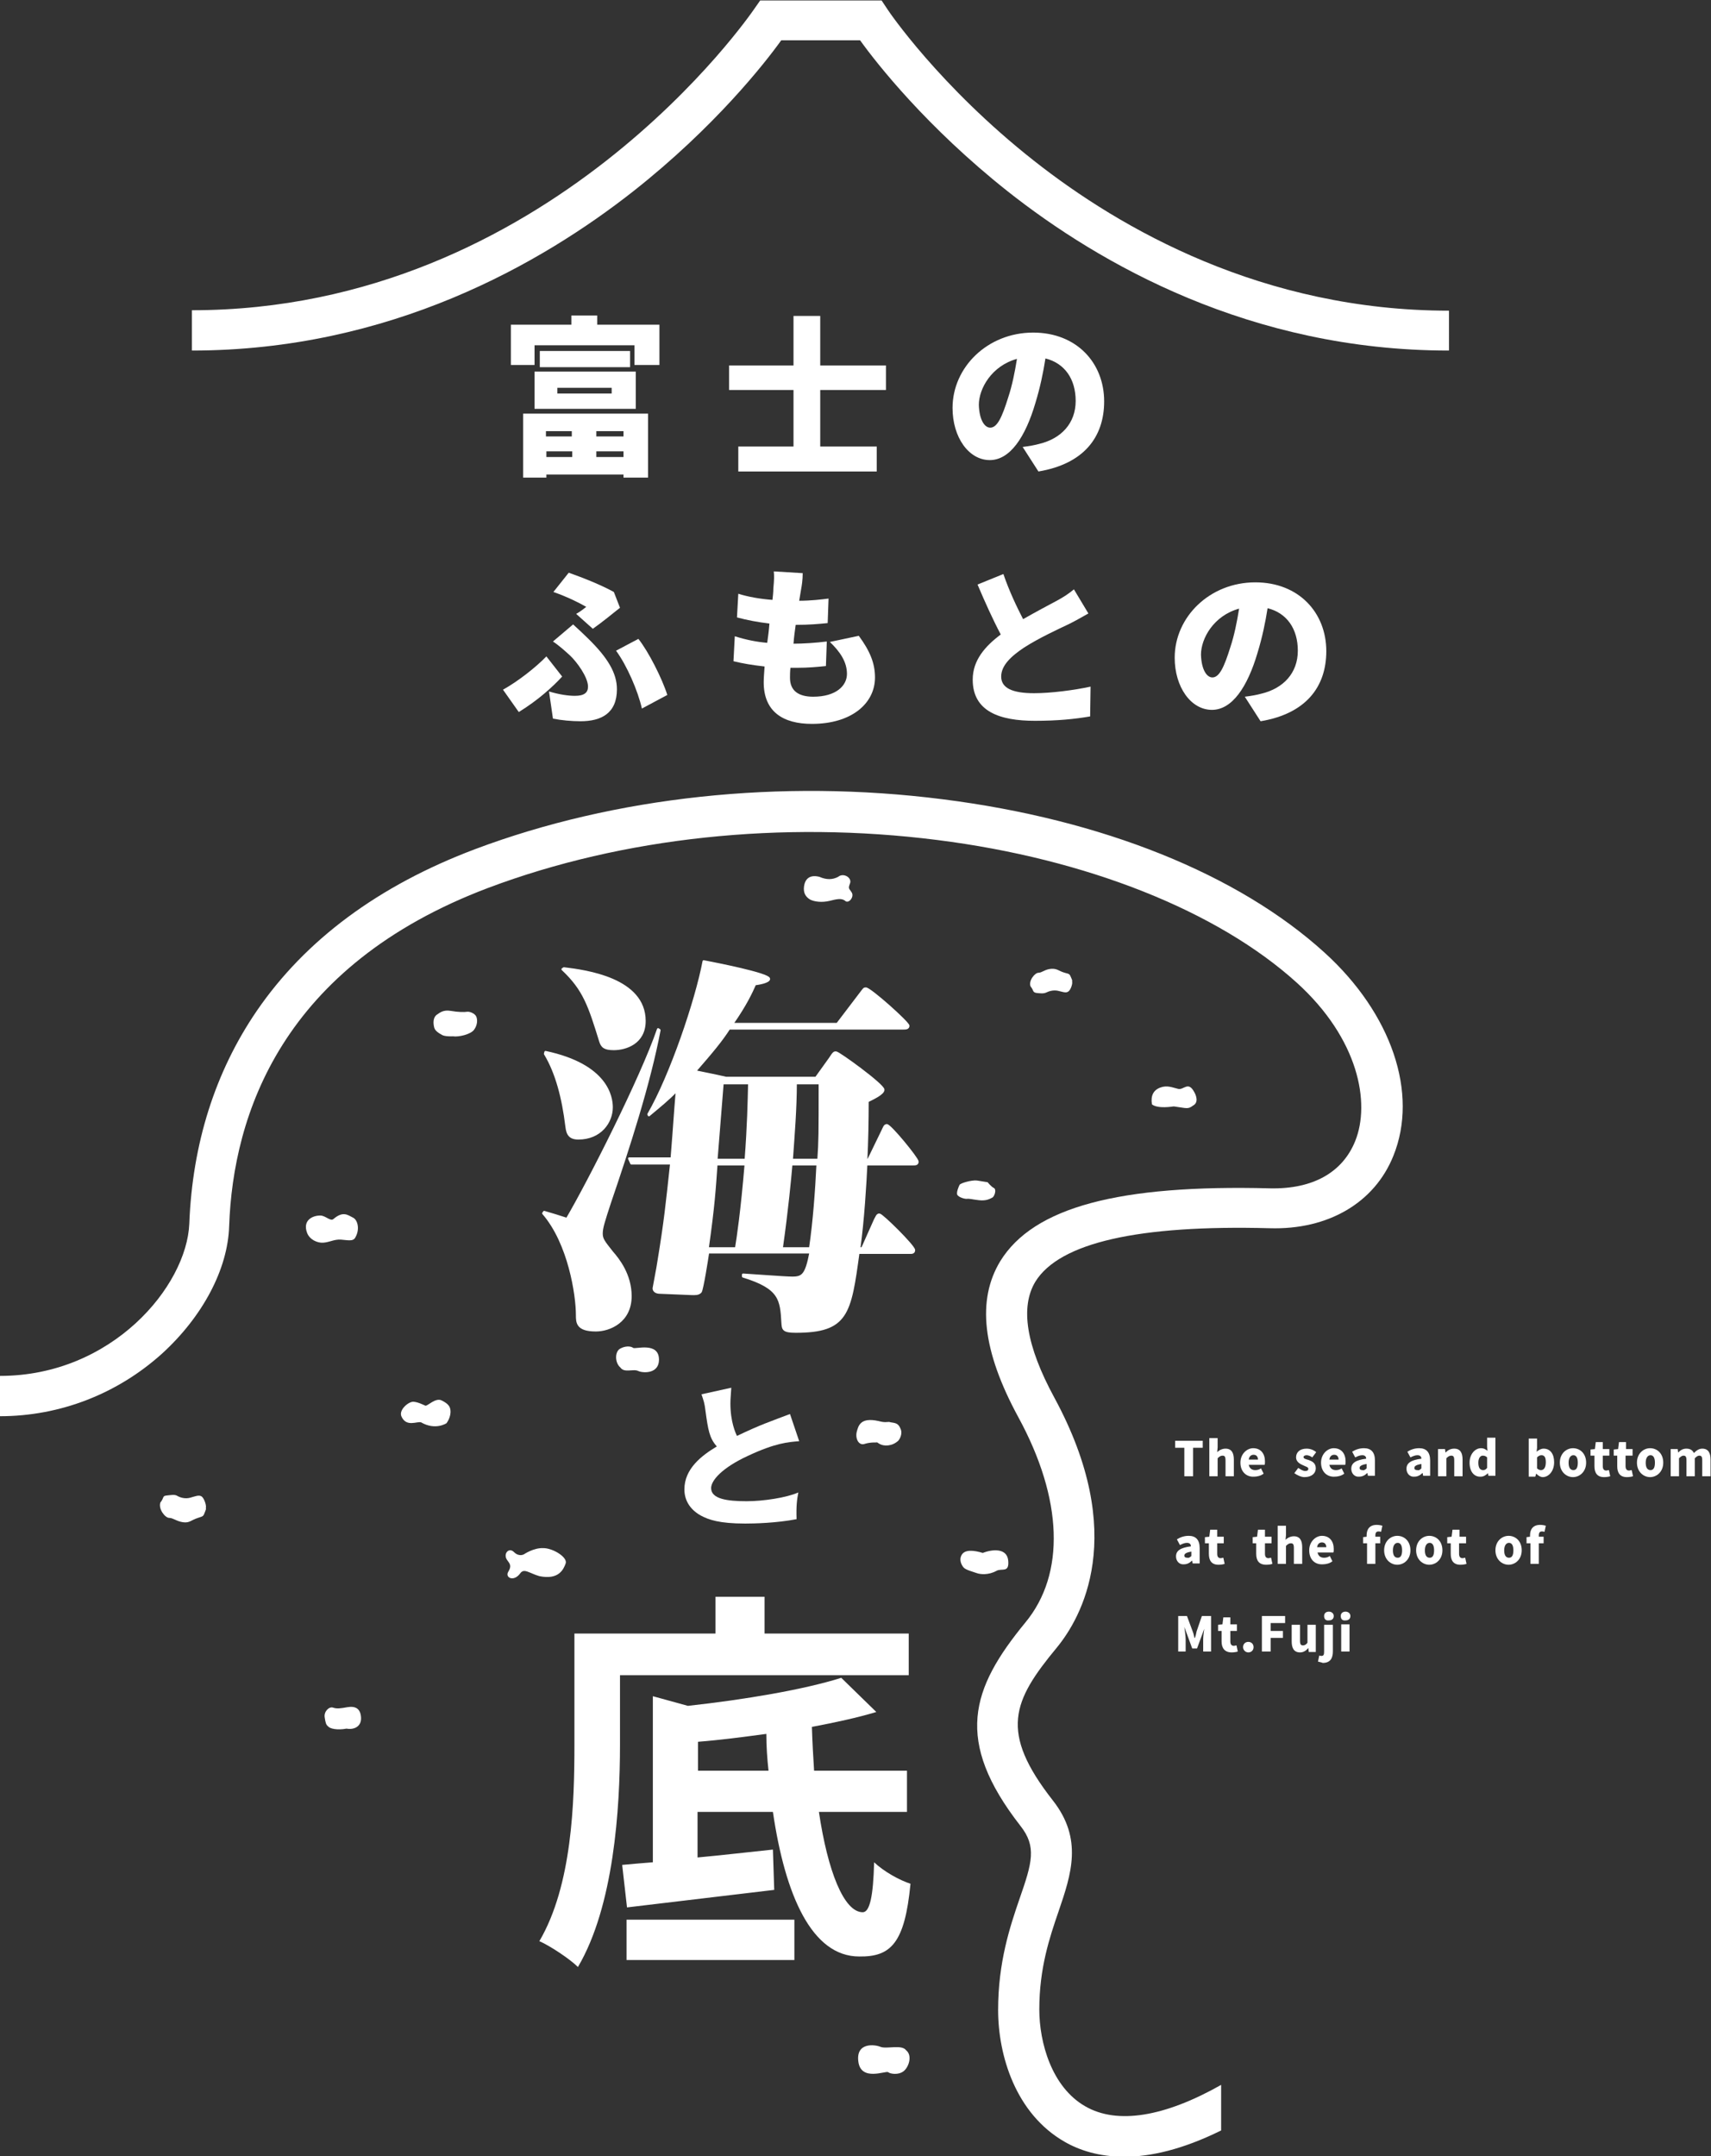<?xml version="1.0" encoding="utf-8"?>
<!-- Generator: Adobe Illustrator 29.6.1, SVG Export Plug-In . SVG Version: 9.03 Build 0)  -->
<svg version="1.1" id="レイヤー_1" xmlns="http://www.w3.org/2000/svg" xmlns:xlink="http://www.w3.org/1999/xlink" x="0px"
	 y="0px" viewBox="0 0 390.5 492.1" style="enable-background:new 0 0 390.5 492.1;" xml:space="preserve">
<rect x="0" y="0" width="390.5" height="492.1" fill="#333333" stroke="none"/>
<style type="text/css">
	.ドロップシャドウ{fill:none;}
	.光彩_x0020_外側_x0020_5_x0020_pt{fill:none;}
	.青のネオン{fill:none;stroke:#8AACDA;stroke-width:7;stroke-linecap:round;stroke-linejoin:round;}
	.クロムハイライト{fill:url(#SVGID_1_);stroke:#FFFFFF;stroke-width:0.363;stroke-miterlimit:1;}
	.ジャイブ_GS{fill:#FFDD00;}
	.Alyssa_GS{fill:#A6D0E4;}
	.st0{fill:#FFFFFF;}
	.st1{fill:#FFFFFF;stroke:#FFFFFF;stroke-width:0.528;stroke-linecap:round;stroke-linejoin:round;stroke-miterlimit:10;}
</style>
<linearGradient id="SVGID_1_" gradientUnits="userSpaceOnUse" x1="195.243" y1="246.044" x2="195.243" y2="245.044">
	<stop  offset="0" style="stop-color:#656565"/>
	<stop  offset="0.618" style="stop-color:#1B1B1B"/>
	<stop  offset="0.629" style="stop-color:#545454"/>
	<stop  offset="0.983" style="stop-color:#3E3E3E"/>
</linearGradient>
<g>
	<path class="st0" d="M70.1,281.4c-1.1-2.9,1.2-4,3-4c1.2,0,2.3,1.4,3,0.8c2.2-1.9,3.3-0.9,4.5-0.3c1,0.5,1.6,2.6,0.5,4.5
		c-0.5,1-1.8,0.6-3.3,0.5c-1.5-0.1-2.6,0.6-4,0.7S70.7,282.9,70.1,281.4z"/>
	<path class="st0" d="M96.1,324.6c-0.9-0.3-3.4,1.2-4.5-1.4c-0.6-1.5,1.7-3.4,2.8-3.3s2.2,0.7,2.7,0.9c0.5,0.1,2.3-1.9,3.7-1.2
		s1.9,1.3,2,2.2c0.2,1.6-0.9,3-0.9,3S99.4,326.5,96.1,324.6z"/>
	<path class="st0" d="M36.6,342.9c0.9-1.1,0.4-1.5,1.4-1.6s1.9-0.3,2.5,0.1c0.7,0.4,1.8,0.7,2.9,0.4c1.1-0.3,2-0.7,2.6-0.3
		s1.1,2,1,2.5s0.2,0-0.2,1s-0.3,1-1.6,1.4c-1.6,0.5-1.9,1.2-3.4,1s-2.3-1-3.2-1S36.1,344.4,36.6,342.9z"/>
	<path class="st0" d="M235.2,225.1c0.8,1,0.4,1.3,1.3,1.5c0.9,0.1,1.7,0.2,2.3-0.1s1.6-0.6,2.6-0.4c1,0.2,1.8,0.6,2.4,0.2
		c0.6-0.4,1-1.8,0.9-2.2c-0.1-0.4,0.2,0-0.2-0.9c-0.4-0.9-0.3-0.9-1.5-1.2c-1.4-0.4-1.7-1-3.1-0.9s-2.1,0.9-2.9,0.9
		S234.7,223.8,235.2,225.1z"/>
	<path class="st0" d="M200.5,324.3c-4.1-0.9-4.6,1-5,2.6c-0.3,1.6,0.6,3.1,1.9,2.6c1.3-0.4,2.7-0.3,2.7-0.3s-0.3-0.3,0.6,0.3
		c1,0.6,2.9,0.6,4.3-0.7c0.3-0.3,1.1-1.6,0.5-2.8c-0.6-1.5-1.6-1.2-2.6-1.5C202.4,324.5,202,324.7,200.5,324.3z"/>
	<path class="st0" d="M267.9,252.5c-4.2,0.6-5-0.5-5-0.5c-0.3-1.9,0.3-3.2,1.9-3.8s2.8,0,4.1,0.3c1.3,0.3,2.3-1.9,3.7,0.8
		c0.4,0.7,1,2.3-0.3,3C271.1,253.2,270.9,252.9,267.9,252.5z"/>
	<path class="st0" d="M222.9,269.4c-1.2-0.1-3.7,0.6-3.9,1s-0.8,1.8-0.5,2.3c0.3,0.5,1.5,0.9,2.1,0.9c0.6-0.1,1.1,0.1,2.8,0.3
		s2.5-0.3,3.1-0.6c0.5-0.3,1-1.9,0.3-2.2c-0.6-0.3-1.4-1.3-1.4-1.3L222.9,269.4z"/>
	<path class="st0" d="M103.4,236.5c1.2,0.2,4-0.4,4.8-1.5s0.8-2.3,0.5-3c-0.3-0.7-1.5-1.2-2.1-1.1c-0.6,0.1-2,0.1-3.7-0.2
		s-2.5,0.4-3.1,0.8c-1.1,0.7-0.9,2.2-0.7,3c0.2,0.8,1.1,1.3,1.8,1.7S103.4,236.5,103.4,236.5z"/>
	<path class="st0" d="M79.1,394.5c1.6,0.3,3.4-0.4,3.3-2.5c-0.1-2.1-1.3-2.7-3.1-2.4c-1.7,0.3-2.4,0.4-3.3,0.1
		c-0.9-0.3-2.1,0.9-1.9,2.2s0.3,1.7,0.8,2.1C75.3,394.5,76.9,394.9,79.1,394.5z"/>
	<path class="st0" d="M187,200.1c-2.4-0.6-3.3,0.7-3.5,2.2c-0.2,1.5,0.4,2.4,1.4,3c1,0.5,2.7,0.7,4.4,0.3c1.6-0.4,2.8-0.7,3.6,0
		c0.8,0.7,2.1-0.9,1.5-1.9s-0.9-0.8-0.4-2.1c0.5-1.3-1.5-2.5-2.7-1.5C190,200.8,188.6,200.8,187,200.1z"/>
	<path class="st0" d="M206.8,467.9c1.5,1.2,0.6,3.9-0.6,4.8c-1.2,0.9-3,0.6-3.5,0.2s-6.2,2.2-6.8-2.4c-0.6-4.5,3.8-3.9,5-3.4
		C202.3,467.7,205.8,466.5,206.8,467.9z"/>
	<path class="st0" d="M141.6,312.1c-1.3-1.1-1.3-3.6-0.1-4.3s2.5-0.6,3-0.2c0.4,0.4,5.9-1.5,5.9,2.7c0,3.2-3.5,3.1-4.7,2.6
		C144.6,312.3,142.5,313.4,141.6,312.1z"/>
	<path class="st0" d="M224.3,354.4c-2-0.6-4.2-0.9-4.9,0.6c-0.5,1,0,2.1,0.5,2.7c0.5,0.6,2.2,1,3,1.3c0.8,0.3,2.7,0.5,4.5-0.5
		c1.2-0.7,3,0.6,2.7-2.4C229.8,353.3,226.6,353.5,224.3,354.4z"/>
	<g>
		<path class="st1" d="M150.5,235.1c-2.3,12.2-7.1,27-11.3,39.3c-1.4,4.3-1.9,5.8-1.9,7.1s0.5,1.9,2.4,4.3c1.4,1.6,4.2,5.1,4.2,10
			c0,5.8-4.8,7.8-7.9,7.8c-4.3,0-4.3-1.8-4.3-3.5c0-4.6-1.8-16.4-7.7-23.2l0.2-0.3c2.4,0.7,2.7,0.8,5.2,1.6c5-8.5,17-32.2,20.8-43.3
			L150.5,235.1z M124.5,240.1c14.1,3,15.1,10.3,15.1,12.6c0,3.4-2.6,7.1-7.6,7.1c-1.9,0-2.5-0.9-2.7-2.7c-0.8-6.6-2.3-12.3-4.9-16.6
			L124.5,240.1z M128.7,221c5,0.6,18.4,2.4,18.4,12c0,5.1-4.4,6.4-7,6.4c-2.1,0-2.7-0.5-3.1-1.8c-2.5-8.1-3.7-11.8-8.6-16.4
			L128.7,221z M186.1,246.2l3.3-4.6c0.9-1.4,1-1.4,1.4-1.4c0.6,0,10.8,7.4,10.8,8.5c0,0.9-2.4,2-3.6,2.6c0,4.1-0.1,9.5-0.3,13.4h0.5
			l3.2-6.6c0.4-0.8,0.5-1.3,1-1.3c0.8,0,7,7.6,7,8.3c0,0.6-0.5,0.6-0.9,0.6h-10.8c-0.2,4.3-0.7,12.8-1.6,19.2h0.7l2.9-6.5
			c0.4-0.7,0.5-1.2,1-1.2c0.6,0,7.9,7.2,7.9,8.1c0,0.6-0.5,0.6-0.9,0.6h-11.8c-1.9,13.9-2.5,18-14.3,18c-2.9,0-2.9-0.6-3-2
			c-0.3-5.3-0.5-8-9-10.6v-0.4c1.8,0.1,9.6,0.7,11.2,0.7c2.4,0,3.2-0.6,4.2-5.8h-23.4c-0.2,1.4-1.3,8.4-1.7,9
			c-0.5,0.6-1.4,0.5-2,0.5l-7.3-0.3c-0.7,0-1.4-0.3-1.4-1c0-0.1,1-5.2,1.1-6.1c1.5-9.1,1.9-13.1,2.9-22.4h-9.1l-0.5-1.1h9.7
			c0.7-8.7,0.7-9.7,1.2-15.6c-2,2.1-3.9,3.6-6.4,5.7l-0.1-0.2c5.1-8.8,10.9-25.9,12.6-34.9c2.6,0.5,14.9,2.9,14.9,4
			c0,0.7-2.4,1.1-3.2,1.2c-0.8,1.8-2,4.5-5.2,9.1h24l5.4-7.1c0.7-0.9,0.7-1,1.1-1c1,0,9.7,7.8,9.7,8.5c0,0.6-0.6,0.6-1.2,0.6h-39.7
			c-1.8,2.8-3.8,5.2-7.8,9.8c0.9,0.2,5,1,7.1,1.5H186.1z M163.5,265.7c-0.4,5.6-0.6,9.3-2,19.2h6.5c0.4-2.4,1.3-8.4,2.2-19.2H163.5z
			 M164.9,247.2c-0.1,1.4-1.2,15-1.4,17.5h6.7c0.6-7.8,0.7-13.3,0.8-17.5H164.9z M180.6,265.7c-0.3,3.4-0.9,10-2.2,19.2h6.5
			c0.9-6.1,1.4-13,1.7-19.2H180.6z M181.6,247.2c0,5.8-0.5,11.8-0.9,17.5h6.1c0.3-4.4,0.3-5.7,0.3-17.5H181.6z"/>
	</g>
	<g>
		<path class="st0" d="M141.5,382.4v15.8c0,14.6-1.4,36.8-9.6,50.7c-1.8-1.8-6.3-4.8-8.8-5.9c7.5-12.8,8-31.7,8-44.9v-25.3h32.2
			v-8.4h11.2v8.4h32.9v9.5H141.5z M186.9,413.5c2,13.5,5.7,22.9,10,22.9c1.6,0,2.4-3.6,2.6-11.4c2.2,2.1,5.8,4.1,8.3,4.9
			c-1.3,13.6-4.5,16.7-11.7,16.6c-10.8,0-16.9-13.9-19.7-33h-17.2v10.4c5.5-0.5,11.4-1.2,17.2-1.8l0.3,9.2
			c-11.8,1.4-24.3,2.9-33.6,4l-1.1-9.7c2.1-0.2,4.4-0.4,7-0.6v-37.9l8,2.2c12.8-1.4,26.5-3.7,35-6.4l8,7.8
			c-4.3,1.3-9.4,2.4-14.7,3.4c0.1,3.4,0.3,6.8,0.5,10H207v9.4H186.9z M143,438.1h38.3v9.2H143V438.1z M175.4,404.1
			c-0.3-2.7-0.5-5.5-0.5-8.4c-5.2,0.7-10.5,1.4-15.6,1.8v6.6H175.4z"/>
	</g>
	<g>
		<path class="st0" d="M182.4,328.9c-2.5,0.2-5.4,0.4-11.6,3.3c-6.1,2.8-8.5,5.7-8.5,7.4c0,2.5,3.7,3,8.1,3c3.8,0,9.1-0.8,11.8-2
			c-0.3,1.6-0.5,3-0.4,6.1c-4.7,0.9-9.8,1-11.7,1c-6,0-8.4-0.9-10.1-1.8c-2.2-1.2-3.8-3.2-3.8-6c0-4.7,3.9-7.7,7.4-9.8
			c-1.7-1.9-2-3.8-2.6-8.2c-0.2-1.7-0.4-2.2-0.9-3.7l6.8-1.5c-0.1,1.8-0.2,2.5-0.2,3.6c0,4.2,1.2,6.8,1.5,7.4
			c5.4-2.6,7.9-3.4,12.1-5L182.4,328.9z"/>
	</g>
	<path class="st0" d="M123.1,359.7c4.4,0.9,5.5-1.5,6-2.9c0.5-1.4-2.9-3.5-5.1-3.5c-2.2-0.1-4.4,1.4-4.4,1.4s-1.1,0.7-2.3-0.5
		c-1.2-1.2-2.6,0.5-1.5,1.9c0.6,0.8,1,1.3,0.2,2.6s1.2,2.4,2.7,0.4C119.6,357.8,120.7,359,123.1,359.7z"/>
	<g>
		<path class="st0" d="M270.4,330.4h-2.2v-1.6h6.3v1.6h-2.2v6.5h-2V330.4z"/>
		<path class="st0" d="M276,328.2h1.9v2.1l-0.1,1.1c0.4-0.4,1.1-0.8,1.9-0.8c1.4,0,1.9,1,1.9,2.5v3.8h-1.9v-3.6
			c0-0.9-0.2-1.1-0.7-1.1c-0.4,0-0.7,0.2-1.1,0.6v4.1H276V328.2z"/>
		<path class="st0" d="M283.1,333.8c0-2,1.5-3.3,2.9-3.3c1.8,0,2.7,1.3,2.7,3c0,0.3,0,0.7-0.1,0.8H285c0.2,0.9,0.8,1.2,1.5,1.2
			c0.4,0,0.9-0.1,1.3-0.4l0.6,1.2c-0.6,0.5-1.5,0.7-2.2,0.7C284.5,337.1,283.1,335.9,283.1,333.8z M287.1,333.1c0-0.6-0.3-1.1-1-1.1
			c-0.5,0-1,0.3-1.1,1.1H287.1z"/>
		<path class="st0" d="M295.4,336.2l0.9-1.2c0.6,0.4,1.1,0.7,1.6,0.7c0.5,0,0.7-0.2,0.7-0.5c0-0.4-0.6-0.5-1.2-0.8
			c-0.7-0.3-1.6-0.8-1.6-1.8c0-1.2,0.9-2,2.4-2c1,0,1.7,0.4,2.2,0.8l-0.9,1.2c-0.4-0.3-0.9-0.5-1.3-0.5c-0.4,0-0.7,0.2-0.7,0.4
			c0,0.4,0.5,0.5,1.2,0.7c0.8,0.3,1.6,0.7,1.6,1.9c0,1.1-0.9,2-2.6,2C297,337.1,296.1,336.7,295.4,336.2z"/>
		<path class="st0" d="M301.5,333.8c0-2,1.5-3.3,2.9-3.3c1.8,0,2.7,1.3,2.7,3c0,0.3,0,0.7-0.1,0.8h-3.6c0.2,0.9,0.8,1.2,1.5,1.2
			c0.4,0,0.9-0.1,1.3-0.4l0.6,1.2c-0.6,0.5-1.5,0.7-2.2,0.7C302.9,337.1,301.5,335.9,301.5,333.8z M305.5,333.1c0-0.6-0.3-1.1-1-1.1
			c-0.5,0-1,0.3-1.1,1.1H305.5z"/>
		<path class="st0" d="M308.4,335.2c0-1.3,1-2,3.4-2.3c0-0.5-0.3-0.8-0.9-0.8c-0.5,0-1,0.2-1.6,0.5l-0.7-1.3
			c0.8-0.5,1.7-0.8,2.7-0.8c1.6,0,2.5,0.9,2.5,2.8v3.5h-1.6l-0.1-0.6H312c-0.5,0.5-1.1,0.8-1.8,0.8
			C309.1,337.1,308.4,336.2,308.4,335.2z M311.9,335.1v-1c-1.2,0.2-1.6,0.5-1.6,0.9c0,0.4,0.3,0.5,0.7,0.5
			C311.3,335.6,311.6,335.4,311.9,335.1z"/>
		<path class="st0" d="M321,335.2c0-1.3,1-2,3.4-2.3c0-0.5-0.3-0.8-0.9-0.8c-0.5,0-1,0.2-1.6,0.5l-0.7-1.3c0.8-0.5,1.7-0.8,2.7-0.8
			c1.6,0,2.5,0.9,2.5,2.8v3.5h-1.6l-0.1-0.6h-0.1c-0.5,0.5-1.1,0.8-1.8,0.8C321.7,337.1,321,336.2,321,335.2z M324.4,335.1v-1
			c-1.2,0.2-1.6,0.5-1.6,0.9c0,0.4,0.3,0.5,0.7,0.5C323.9,335.6,324.1,335.4,324.4,335.1z"/>
		<path class="st0" d="M328.2,330.7h1.6l0.1,0.8h0c0.5-0.5,1.1-0.9,2-0.9c1.4,0,1.9,1,1.9,2.5v3.8h-1.9v-3.6c0-0.9-0.2-1.1-0.7-1.1
			c-0.4,0-0.7,0.2-1.1,0.6v4.1h-1.9V330.7z"/>
		<path class="st0" d="M335.4,333.8c0-2,1.3-3.3,2.6-3.3c0.7,0,1.1,0.3,1.5,0.6l-0.1-0.9v-2.1h1.9v8.7h-1.6l-0.1-0.6h0
			c-0.4,0.4-1,0.8-1.6,0.8C336.4,337.1,335.4,335.8,335.4,333.8z M339.4,335v-2.4c-0.3-0.3-0.6-0.4-1-0.4c-0.5,0-1,0.5-1,1.6
			c0,1.2,0.4,1.7,1.1,1.7C338.8,335.5,339.1,335.4,339.4,335z"/>
		<path class="st0" d="M350.6,336.3L350.6,336.3l-0.2,0.7h-1.5v-8.7h1.9v2.1l-0.1,0.9c0.5-0.4,1-0.7,1.6-0.7c1.5,0,2.4,1.2,2.4,3.1
			c0,2.1-1.3,3.4-2.6,3.4C351.6,337.1,351.1,336.8,350.6,336.3z M352.8,333.7c0-1.1-0.3-1.6-1-1.6c-0.4,0-0.7,0.2-1,0.5v2.5
			c0.3,0.3,0.6,0.4,0.9,0.4C352.3,335.5,352.8,335,352.8,333.7z"/>
		<path class="st0" d="M356,333.8c0-2.1,1.5-3.3,3-3.3c1.6,0,3,1.2,3,3.3c0,2.1-1.5,3.3-3,3.3C357.5,337.1,356,335.9,356,333.8z
			 M360.1,333.8c0-1-0.3-1.7-1-1.7c-0.7,0-1.1,0.7-1.1,1.7c0,1,0.3,1.7,1.1,1.7C359.8,335.5,360.1,334.9,360.1,333.8z"/>
		<path class="st0" d="M363.9,334.6v-2.4H363v-1.4l1-0.1l0.2-1.6h1.6v1.6h1.5v1.5h-1.5v2.4c0,0.7,0.3,1,0.8,1c0.2,0,0.4-0.1,0.6-0.1
			l0.3,1.4c-0.3,0.1-0.8,0.2-1.4,0.2C364.5,337.1,363.9,336.1,363.9,334.6z"/>
		<path class="st0" d="M369.1,334.6v-2.4h-0.8v-1.4l1-0.1l0.2-1.6h1.6v1.6h1.5v1.5H371v2.4c0,0.7,0.3,1,0.8,1c0.2,0,0.4-0.1,0.6-0.1
			l0.3,1.4c-0.3,0.1-0.8,0.2-1.4,0.2C369.7,337.1,369.1,336.1,369.1,334.6z"/>
		<path class="st0" d="M373.6,333.8c0-2.1,1.5-3.3,3-3.3c1.6,0,3,1.2,3,3.3c0,2.1-1.5,3.3-3,3.3
			C375.1,337.1,373.6,335.9,373.6,333.8z M377.7,333.8c0-1-0.3-1.7-1-1.7c-0.7,0-1.1,0.7-1.1,1.7c0,1,0.3,1.7,1.1,1.7
			C377.4,335.5,377.7,334.9,377.7,333.8z"/>
		<path class="st0" d="M381.3,330.7h1.6l0.1,0.8h0c0.5-0.5,1-0.9,1.9-0.9c0.9,0,1.4,0.4,1.7,1c0.5-0.5,1.1-1,1.9-1
			c1.4,0,1.9,1,1.9,2.5v3.8h-1.9v-3.6c0-0.9-0.2-1.1-0.7-1.1c-0.3,0-0.6,0.2-1,0.6v4.1h-1.9v-3.6c0-0.9-0.2-1.1-0.7-1.1
			c-0.3,0-0.6,0.2-1,0.6v4.1h-1.9V330.7z"/>
		<path class="st0" d="M268.4,355.2c0-1.3,1-2,3.4-2.3c0-0.5-0.3-0.8-0.9-0.8c-0.5,0-1,0.2-1.6,0.5l-0.7-1.3
			c0.8-0.5,1.7-0.8,2.7-0.8c1.6,0,2.5,0.9,2.5,2.8v3.5h-1.6l-0.1-0.6H272c-0.5,0.5-1.1,0.8-1.8,0.8
			C269.1,357.1,268.4,356.2,268.4,355.2z M271.9,355.1v-1c-1.2,0.2-1.6,0.5-1.6,0.9c0,0.4,0.3,0.5,0.7,0.5
			C271.3,355.6,271.6,355.4,271.9,355.1z"/>
		<path class="st0" d="M275.9,354.6v-2.4H275v-1.4l1-0.1l0.2-1.6h1.6v1.6h1.5v1.5h-1.5v2.4c0,0.7,0.3,1,0.8,1c0.2,0,0.4-0.1,0.6-0.1
			l0.3,1.4c-0.3,0.1-0.8,0.2-1.4,0.2C276.5,357.1,275.9,356.1,275.9,354.6z"/>
		<path class="st0" d="M286.7,354.6v-2.4h-0.8v-1.4l1-0.1l0.2-1.6h1.6v1.6h1.5v1.5h-1.5v2.4c0,0.7,0.3,1,0.8,1
			c0.2,0,0.4-0.1,0.6-0.1l0.3,1.4c-0.3,0.1-0.8,0.2-1.4,0.2C287.3,357.1,286.7,356.1,286.7,354.6z"/>
		<path class="st0" d="M291.6,348.2h1.9v2.1l-0.1,1.1c0.4-0.4,1.1-0.8,1.9-0.8c1.4,0,1.9,1,1.9,2.5v3.8h-1.9v-3.6
			c0-0.9-0.2-1.1-0.7-1.1c-0.4,0-0.7,0.2-1.1,0.6v4.1h-1.9V348.2z"/>
		<path class="st0" d="M298.8,353.8c0-2,1.5-3.3,2.9-3.3c1.8,0,2.7,1.3,2.7,3c0,0.3,0,0.7-0.1,0.8h-3.6c0.2,0.9,0.8,1.2,1.5,1.2
			c0.4,0,0.9-0.1,1.3-0.4l0.6,1.2c-0.6,0.5-1.5,0.7-2.2,0.7C300.1,357.1,298.8,355.9,298.8,353.8z M302.7,353.1c0-0.6-0.3-1.1-1-1.1
			c-0.5,0-1,0.3-1.1,1.1H302.7z"/>
		<path class="st0" d="M311.9,352.2h-0.8v-1.4l0.8-0.1v-0.3c0-1.3,0.6-2.4,2.3-2.4c0.5,0,1,0.1,1.3,0.2l-0.3,1.4
			c-0.2-0.1-0.4-0.1-0.6-0.1c-0.4,0-0.7,0.2-0.7,0.9v0.3h1.1v1.5h-1.1v4.7h-1.9V352.2z"/>
		<path class="st0" d="M315.9,353.8c0-2.1,1.5-3.3,3-3.3c1.6,0,3,1.2,3,3.3c0,2.1-1.5,3.3-3,3.3
			C317.4,357.1,315.9,355.9,315.9,353.8z M320,353.8c0-1-0.3-1.7-1-1.7c-0.7,0-1.1,0.7-1.1,1.7c0,1,0.3,1.7,1.1,1.7
			C319.7,355.5,320,354.9,320,353.8z"/>
		<path class="st0" d="M323.2,353.8c0-2.1,1.5-3.3,3-3.3c1.6,0,3,1.2,3,3.3c0,2.1-1.5,3.3-3,3.3
			C324.7,357.1,323.2,355.9,323.2,353.8z M327.3,353.8c0-1-0.3-1.7-1-1.7c-0.7,0-1.1,0.7-1.1,1.7c0,1,0.3,1.7,1.1,1.7
			C327,355.5,327.3,354.9,327.3,353.8z"/>
		<path class="st0" d="M331.1,354.6v-2.4h-0.8v-1.4l1-0.1l0.2-1.6h1.6v1.6h1.5v1.5H333v2.4c0,0.7,0.3,1,0.8,1c0.2,0,0.4-0.1,0.6-0.1
			l0.3,1.4c-0.3,0.1-0.8,0.2-1.4,0.2C331.7,357.1,331.1,356.1,331.1,354.6z"/>
		<path class="st0" d="M341.3,353.8c0-2.1,1.5-3.3,3-3.3c1.6,0,3,1.2,3,3.3c0,2.1-1.5,3.3-3,3.3
			C342.8,357.1,341.3,355.9,341.3,353.8z M345.4,353.8c0-1-0.3-1.7-1-1.7c-0.7,0-1.1,0.7-1.1,1.7c0,1,0.3,1.7,1.1,1.7
			C345.1,355.5,345.4,354.9,345.4,353.8z"/>
		<path class="st0" d="M349.2,352.2h-0.8v-1.4l0.8-0.1v-0.3c0-1.3,0.6-2.4,2.3-2.4c0.5,0,1,0.1,1.3,0.2l-0.3,1.4
			c-0.2-0.1-0.4-0.1-0.6-0.1c-0.4,0-0.7,0.2-0.7,0.9v0.3h1.1v1.5h-1.1v4.7h-1.9V352.2z"/>
		<path class="st0" d="M268.8,368.8h2.1l1.3,3.5c0.2,0.5,0.3,1,0.4,1.5h0.1c0.2-0.5,0.3-1,0.4-1.5l1.2-3.5h2.1v8.1h-1.8v-2.8
			c0-0.8,0.2-2,0.3-2.8H275l-0.7,1.9l-1.1,3h-1.1l-1.1-3l-0.7-1.9h0c0.1,0.8,0.3,2,0.3,2.8v2.8h-1.7V368.8z"/>
		<path class="st0" d="M278.8,374.6v-2.4H278v-1.4l1-0.1l0.2-1.6h1.6v1.6h1.5v1.5h-1.5v2.4c0,0.7,0.3,1,0.8,1c0.2,0,0.4-0.1,0.6-0.1
			l0.3,1.4c-0.3,0.1-0.8,0.2-1.4,0.2C279.5,377.1,278.8,376.1,278.8,374.6z"/>
		<path class="st0" d="M283.7,375.9c0-0.7,0.5-1.2,1.2-1.2c0.7,0,1.2,0.5,1.2,1.2c0,0.7-0.5,1.2-1.2,1.2
			C284.2,377.1,283.7,376.5,283.7,375.9z"/>
		<path class="st0" d="M288.1,368.8h5.2v1.6H290v1.8h2.8v1.6H290v3.1h-2V368.8z"/>
		<path class="st0" d="M294.8,374.6v-3.8h1.9v3.6c0,0.9,0.2,1.1,0.7,1.1c0.4,0,0.7-0.2,1-0.6v-4.1h1.9v6.2h-1.6l-0.1-0.9h0
			c-0.5,0.6-1.1,1-1.9,1C295.3,377.1,294.8,376.1,294.8,374.6z"/>
		<path class="st0" d="M300.8,379.2l0.3-1.4c0.2,0.1,0.3,0.1,0.5,0.1c0.5,0,0.6-0.3,0.6-1v-6.1h2v6.1c0,1.4-0.5,2.6-2.3,2.6
			C301.4,379.3,301.1,379.3,300.8,379.2z M302.2,368.8c0-0.6,0.4-1,1.1-1c0.6,0,1.1,0.4,1.1,1c0,0.6-0.4,1-1.1,1
			C302.6,369.9,302.2,369.5,302.2,368.8z"/>
		<path class="st0" d="M306,368.8c0-0.6,0.4-1,1.1-1c0.6,0,1.1,0.4,1.1,1c0,0.6-0.4,1-1.1,1C306.4,369.9,306,369.5,306,368.8z
			 M306.1,370.7h1.9v6.2h-1.9V370.7z"/>
	</g>
	<path class="st0" d="M330.6,80c-45.2,0-79.7-19.8-100.7-36.4C211.5,29,200.1,14.5,196.3,9.2h-18c-3.8,5.3-15.2,19.8-33.7,34.4
		C123.5,60.2,89,80,43.8,80v-9.2c81.5,0,127.8-68,128.3-68.7l1.4-2h27.7l1.4,2.1c0.1,0.2,11.8,17.5,33.4,34.5
		c19.8,15.6,52.3,34.2,94.7,34.2V80z"/>
	<g>
		<path class="st0" d="M150.5,74.1v9.2h-5.7v-4.5h-22.8v4.5h-5.4v-9.2h13.8V72h5.9v2.1H150.5z M119.3,94.4h28.6V109h-5.6v-0.7h-17.6
			v0.7h-5.3V94.4z M122,84.8h23.1v8.5H122V84.8z M143.8,80.1v3.7h-20.6v-3.7H143.8z M124.6,98.4v1.2h5.9v-1.2H124.6z M130.6,104.3
			V103h-5.9v1.3H130.6z M127.2,89.8h12.4v-1.3h-12.4V89.8z M142.3,98.4h-6.2v1.2h6.2V98.4z M142.3,104.3V103h-6.2v1.3H142.3z"/>
		<path class="st0" d="M187.2,89v12.9h12.9v5.7h-31.6v-5.7h12.6V89h-14.7v-5.6h14.7V72.1h6.1v11.3h15V89H187.2z"/>
		<path class="st0" d="M237,107.6l-3.6-5.6c1.6-0.2,2.7-0.4,3.8-0.7c5-1.2,8.3-4.7,8.3-9.8c0-5-2.5-8.6-6.9-9.7
			c-0.5,3.2-1.2,6.6-2.3,10.2c-2.3,7.8-5.8,13-10.4,13c-4.8,0-8.5-5.2-8.5-11.9c0-9.3,8-17.2,18.4-17.2c9.9,0,16.2,6.9,16.2,15.7
			C252,99.9,247.2,105.9,237,107.6z M226,97.6c1.6,0,2.7-2.4,4.1-6.9c0.9-2.7,1.5-5.7,2-8.8c-5.8,1.6-8.7,6.8-8.7,10.5
			C223.5,95.8,224.7,97.6,226,97.6z"/>
		<path class="st0" d="M118.4,162.5l-3.6-5.1c3.4-1.9,7.5-5.1,9.9-7.6l3.6,4.6C126.2,156.7,122.8,159.8,118.4,162.5z M131.2,158.8
			c2.1,0,3-0.7,3-2.1c0-2.2-2.6-5.7-4.1-7.1c-1.1-1-2.4-2.2-3.9-3.2l4.6-3.9c1.3,1.2,2.3,2.1,3.4,3.2c4.5,4.4,6.6,7.9,6.6,11.6
			c0,5.5-3.6,7.3-8.3,7.3c-2,0-4.3-0.2-6.3-0.6l-0.9-6.2C127.6,158.5,129.7,158.8,131.2,158.8z M133.8,138.5c-1.7-1-4.6-2.4-7.5-3.4
			l3.5-4.4c3.4,1.2,7.4,2.8,10.3,4.4l1.4,3.6c-1.1,0.9-4.6,3.7-6.2,4.8l-3.8-3.4C132.4,139.6,133.3,138.9,133.8,138.5z M140.6,148.5
			l5.1-2.7c2.3,2.9,5.4,9,6.6,12.8l-5.8,3.1C145.6,157.7,143.1,151.9,140.6,148.5z"/>
		<path class="st0" d="M182.8,134.7c-0.1,0.5-0.2,1.3-0.4,2.4c2.7,0,5.1-0.3,6.7-0.5l-0.2,5.6c-2.1,0.2-4.1,0.4-7.3,0.4
			c-0.2,1.4-0.4,2.9-0.5,4.3h0c2.2,0,5.2-0.2,7.6-0.5l-0.2,5.6c-1.9,0.2-4.1,0.4-6.5,0.4h-1.6c-0.1,0.9-0.1,1.7-0.1,2.3
			c0,2.9,1.9,4.3,5.3,4.3c5.2,0,7.7-2.5,7.7-5.2c0-2.7-1.5-5-3.9-7.3l6.6-1.4c2.5,3.4,3.7,6.2,3.7,9.5c0,5.9-5.3,10.6-14.4,10.6
			c-6.6,0-11-2.8-11-9.5c0-0.9,0.1-2.1,0.2-3.6c-2.7-0.3-5.1-0.7-7.1-1.2l0.3-5.7c2.5,0.8,5,1.3,7.4,1.5c0.2-1.4,0.4-2.9,0.5-4.4
			c-2.6-0.3-5.2-0.8-7.4-1.4l0.3-5.4c2.2,0.7,5,1.2,7.8,1.4c0.1-0.9,0.2-1.8,0.2-2.6c0.2-2.1,0.2-2.9,0.1-3.9l6.6,0.4
			C183.2,132.4,183,133.6,182.8,134.7z"/>
		<path class="st0" d="M233.5,141.3c2.8-1.6,5.8-3.2,7.5-4.1s2.9-1.7,4.1-2.7l3.3,5.5c-1.4,0.8-2.8,1.6-4.4,2.4
			c-2.3,1.1-6.9,3.2-10.3,5.4c-3,2-5.2,4.1-5.2,6.6c0,2.6,2.5,3.8,7.5,3.8c3.9,0,9.2-0.7,12.9-1.5l-0.1,6.8c-3.5,0.6-7.4,1-12.6,1
			c-8,0-14.2-2.1-14.2-9.4c0-4.4,2.8-7.6,6.4-10.3c-1.8-3.4-3.6-7.4-5.3-11.4l5.9-2.4C230.3,134.8,232,138.4,233.5,141.3z"/>
		<path class="st0" d="M287.7,164.6l-3.6-5.6c1.6-0.2,2.7-0.4,3.8-0.7c5-1.2,8.3-4.7,8.3-9.8c0-5-2.5-8.6-6.9-9.7
			c-0.5,3.2-1.2,6.6-2.3,10.2c-2.3,7.8-5.8,13-10.4,13c-4.8,0-8.5-5.2-8.5-11.9c0-9.3,8-17.2,18.4-17.2c9.9,0,16.2,6.9,16.2,15.7
			C302.7,156.9,297.9,162.9,287.7,164.6z M276.7,154.6c1.6,0,2.7-2.4,4.1-6.9c0.9-2.7,1.5-5.7,2-8.8c-5.8,1.6-8.7,6.8-8.7,10.5
			C274.2,152.8,275.4,154.6,276.7,154.6z"/>
	</g>
	<g>
		<path class="st0" d="M247.7,480.7c-7.7-4.4-10.5-14.6-10.5-22.1c0-9.4,2.3-16.3,4.4-22.4c2.9-8.5,5.6-16.5-1.3-25.3
			c-12.3-15.7-9.2-22.7,0.9-34.9c5.5-6.7,16.5-25.6-0.6-57.1c-6.4-11.8-7.8-20.6-4.3-26.4c5.5-8.9,23.5-13,53.5-12.2
			c13.3,0.4,23.9-5.8,28.2-16.5c5.8-14.3-0.4-32.5-15.7-46.4c-19.7-17.9-50.7-30.4-87.2-35c-36.9-4.7-74.8-0.6-106.7,11.4
			c-22,8.3-38.7,20.7-49.8,36.9c-9.5,13.9-14.7,30.3-15.4,48.6C42.6,293.5,25.6,314,0,314v9.2c13.7,0,26.8-5.1,37-14.3
			c9.2-8.4,15-19.2,15.3-29.1c0.9-25.4,12-59.4,59.2-77.2c30.6-11.5,66.9-15.4,102.4-10.9c34.1,4.3,64,16.2,82.1,32.6
			c14.1,12.8,16.8,27.4,13.3,36.1c-2.9,7.2-9.7,11-19.4,10.8c-34.5-0.9-54,4.3-61.6,16.6c-5.4,8.9-4.1,20.5,4.1,35.6
			c10.2,18.7,10.8,35.8,1.6,46.9c-12.4,15.1-16.3,26.9-1.1,46.4c3.7,4.7,2.7,8.3-0.2,16.6c-2.2,6.4-4.9,14.5-4.9,25.4
			c0,10.4,4,23.7,15.2,30.1c3.3,1.9,7.8,3.4,13.6,3.4c5.9,0,13.2-1.6,22.1-6v-10.4C265.8,483.1,255,484.9,247.7,480.7z"/>
	</g>
</g>
</svg>
